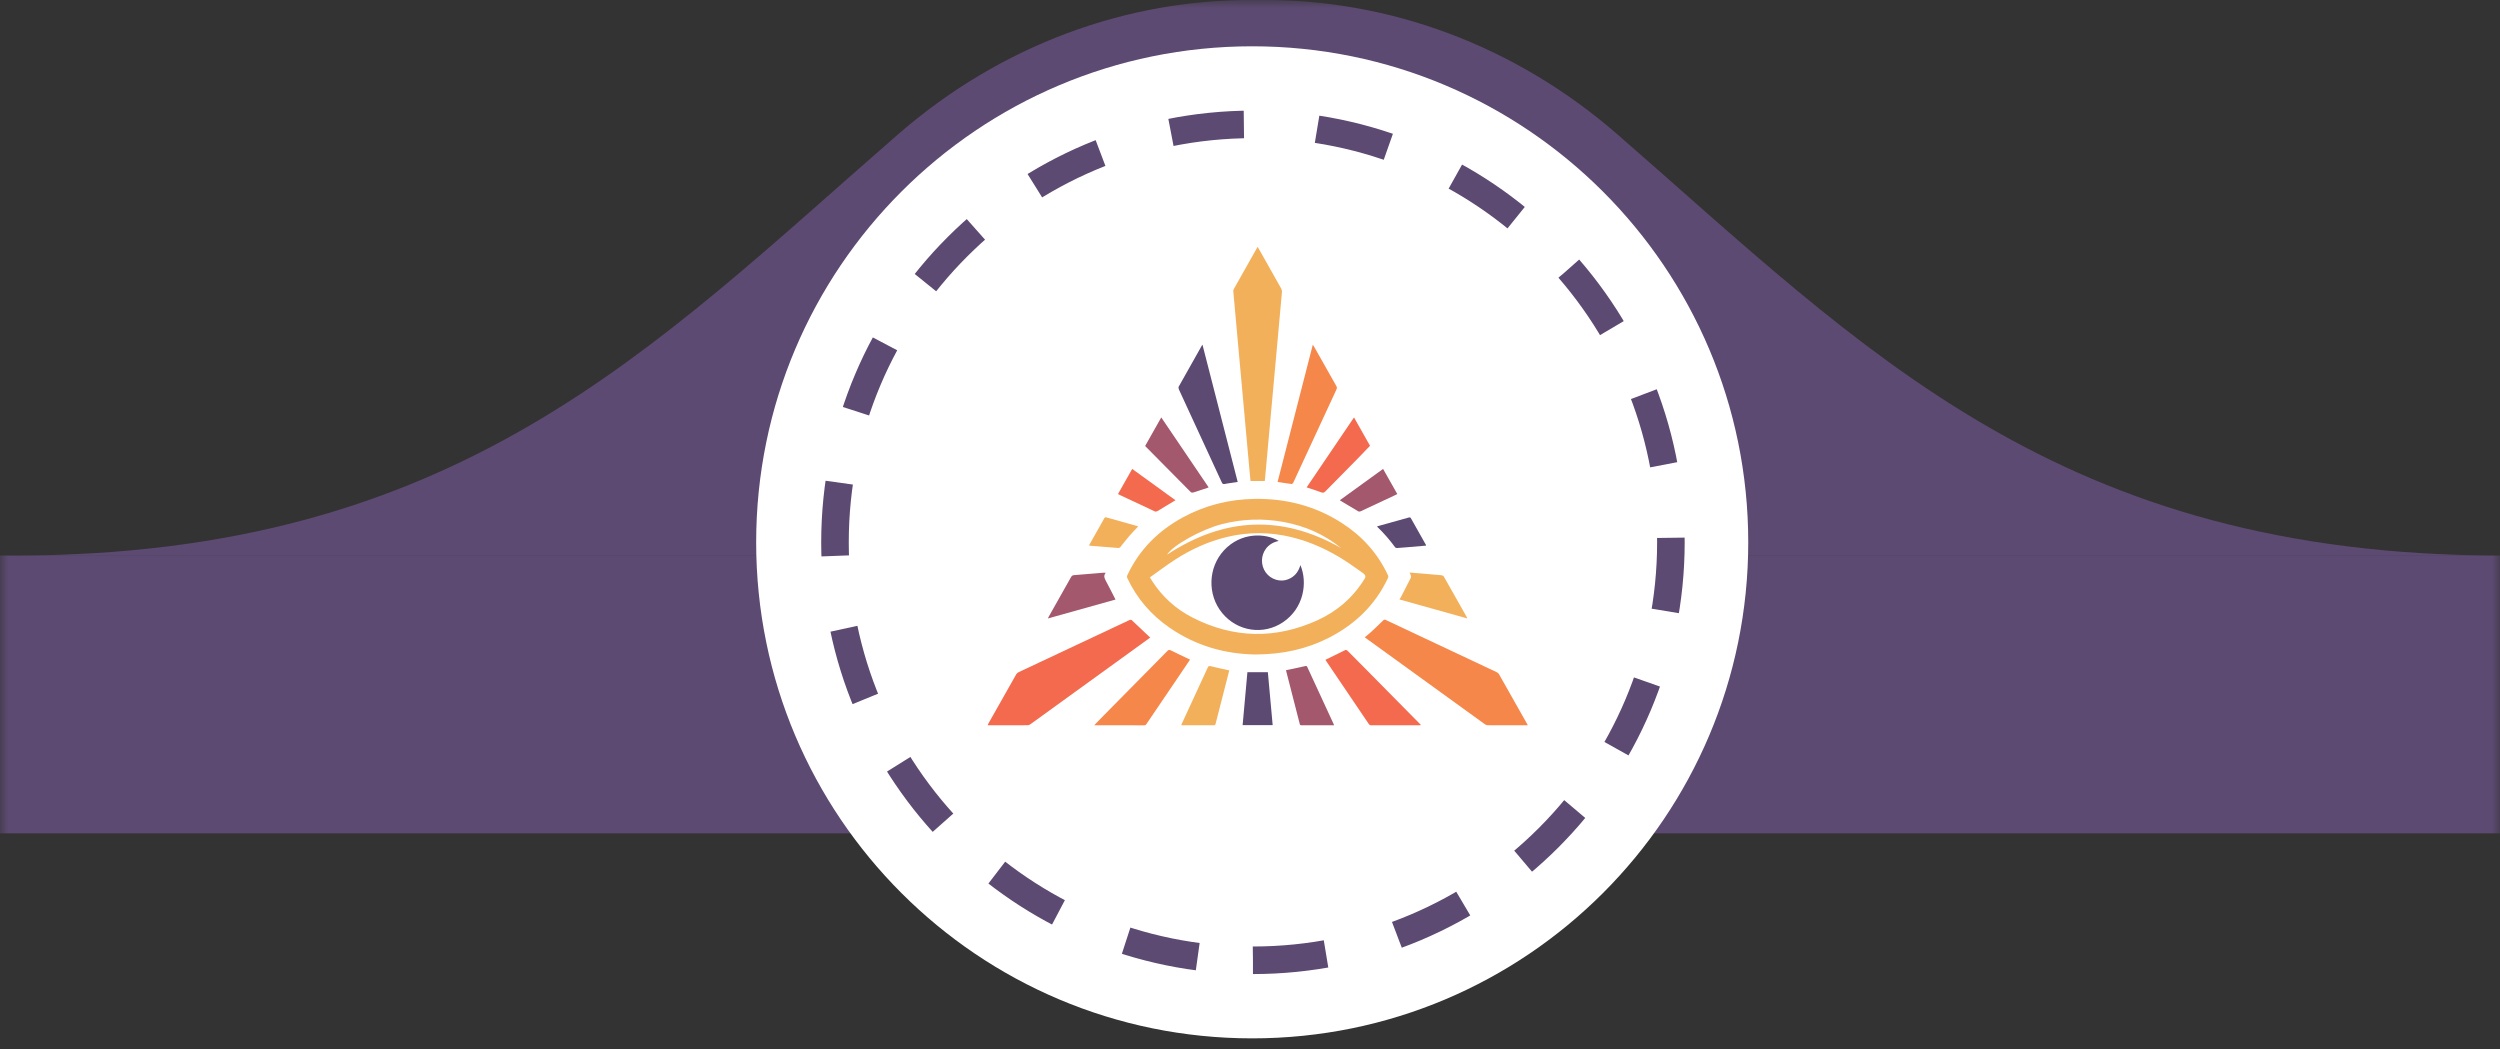 <svg xmlns="http://www.w3.org/2000/svg" width="162" height="68" viewBox="0 0 162 68" fill="none"><rect x="0" y="0" width="162" height="68" fill="#333333" stroke="none"/><g clip-path="url(#clip0_283_268)"><mask id="mask0_283_268" style="mask-type:luminance" maskUnits="userSpaceOnUse" x="0" y="0" width="162" height="68"><path d="M162 0H0V68H162V0Z" fill="white"></path></mask><g mask="url(#mask0_283_268)"><path d="M59.081 9.115C72.108 -2.986 91.406 -2.955 104.816 8.713C120.796 22.618 133.36 36 162.125 36C212.91 36 1.457 36 1.457 36C32.824 36 44.27 22.875 59.081 9.115Z" fill="#5C4A72"></path><path d="M103.919 9.115C90.892 -2.986 71.594 -2.955 58.184 8.713C42.204 22.618 29.64 36 0.875 36C-49.91 36 161.543 36 161.543 36C130.176 36 118.73 22.875 103.919 9.115Z" fill="#5C4A72"></path><path d="M0 36H162V54H0V36Z" fill="#5C4A72"></path><path d="M81.143 67.286C98.895 67.286 113.286 52.895 113.286 35.143C113.286 17.391 98.895 3 81.143 3C63.391 3 49 17.391 49 35.143C49 52.895 63.391 67.286 81.143 67.286Z" fill="white"></path><path d="M81.191 62.226C96.148 62.226 108.274 50.101 108.274 35.143C108.274 20.185 96.148 8.06 81.191 8.06C66.233 8.06 54.107 20.185 54.107 35.143C54.107 50.101 66.233 62.226 81.191 62.226Z" stroke="#5C4A72" stroke-width="1.786" stroke-dasharray="4.76 4.76"></path><path d="M86.903 35.515C85.817 34.628 84.579 34.089 83.22 33.833C81.859 33.577 80.505 33.621 79.163 33.968C77.841 34.311 76.004 35.333 75.623 35.944C79.311 33.516 83.063 33.331 86.903 35.515ZM74.513 37.414C74.569 37.505 74.601 37.561 74.636 37.615C75.302 38.664 76.193 39.466 77.278 40.02C79.939 41.377 82.647 41.425 85.361 40.197C86.643 39.616 87.684 38.718 88.436 37.49C88.502 37.381 88.488 37.307 88.418 37.225C88.388 37.189 88.35 37.158 88.312 37.131C87.909 36.851 87.514 36.558 87.101 36.295C86.045 35.625 84.922 35.11 83.709 34.812C82.305 34.467 80.9 34.458 79.493 34.799C78.278 35.093 77.154 35.607 76.106 36.291C75.567 36.642 75.052 37.033 74.513 37.414ZM81.365 42.41C79.432 42.388 77.518 41.867 75.799 40.682C74.604 39.858 73.674 38.794 73.05 37.46C73.013 37.381 73.028 37.324 73.061 37.253C73.839 35.601 75.064 34.395 76.629 33.538C78.088 32.739 79.656 32.353 81.307 32.328C83.326 32.298 85.214 32.779 86.934 33.879C88.247 34.72 89.268 35.835 89.939 37.274C89.972 37.346 89.967 37.399 89.934 37.467C89.107 39.224 87.787 40.472 86.099 41.332C84.649 42.07 83.105 42.401 81.365 42.41Z" fill="#F2B05A"></path><path d="M81.5 16C81.601 16.178 81.694 16.34 81.785 16.502C82.2 17.236 82.616 17.97 83.026 18.706C83.06 18.766 83.077 18.847 83.071 18.915C82.939 20.399 82.804 21.883 82.669 23.367C82.51 25.112 82.351 26.858 82.193 28.603C82.12 29.404 82.048 30.204 81.976 31.005C81.971 31.057 81.964 31.109 81.957 31.168H81.033C81.01 30.924 80.986 30.677 80.963 30.431C80.848 29.16 80.734 27.889 80.618 26.618C80.486 25.165 80.354 23.711 80.222 22.258C80.12 21.13 80.018 20.003 79.918 18.875C79.914 18.831 79.923 18.778 79.945 18.74C80.447 17.845 80.952 16.952 81.457 16.059C81.465 16.045 81.476 16.032 81.5 16Z" fill="#F2B05A"></path><path d="M74.533 41.315C74.225 41.538 73.905 41.77 73.584 42.002C71.316 43.644 69.048 45.286 66.778 46.925C66.729 46.961 66.664 46.994 66.606 46.995C65.755 46.999 64.904 46.997 64.053 46.997C64.041 46.997 64.028 46.993 64 46.989C64.017 46.951 64.031 46.916 64.048 46.885C64.649 45.821 65.248 44.757 65.852 43.695C65.886 43.637 65.948 43.584 66.01 43.556C68.4 42.428 70.792 41.303 73.185 40.181C73.226 40.162 73.302 40.154 73.328 40.178C73.73 40.55 74.126 40.929 74.533 41.315Z" fill="#F36A4E"></path><path d="M99 46.998C98.937 46.998 98.896 46.998 98.855 46.998C98.042 46.998 97.23 46.999 96.417 46.995C96.35 46.995 96.273 46.969 96.219 46.93C93.656 45.079 91.095 43.224 88.534 41.37C88.503 41.348 88.475 41.323 88.436 41.293C88.57 41.184 88.701 41.086 88.82 40.975C89.093 40.722 89.362 40.467 89.626 40.206C89.686 40.148 89.726 40.14 89.801 40.175C92.192 41.302 94.584 42.425 96.975 43.552C97.037 43.581 97.102 43.631 97.135 43.689C97.744 44.758 98.348 45.83 98.952 46.901C98.965 46.924 98.975 46.947 99 46.998Z" fill="#F5874A"></path><path d="M77.92 22.336C78.683 25.311 79.441 28.263 80.203 31.232C80.079 31.25 79.963 31.266 79.847 31.284C79.686 31.308 79.524 31.327 79.365 31.361C79.264 31.383 79.216 31.357 79.171 31.258C78.475 29.743 77.774 28.23 77.075 26.717C76.845 26.219 76.612 25.722 76.387 25.222C76.365 25.173 76.36 25.091 76.385 25.046C76.874 24.169 77.369 23.295 77.863 22.421C77.876 22.399 77.891 22.379 77.92 22.336Z" fill="#5C4A72"></path><path d="M85.07 22.336C85.106 22.392 85.13 22.426 85.151 22.462C85.632 23.314 86.112 24.166 86.595 25.016C86.638 25.092 86.642 25.151 86.605 25.232C85.671 27.245 84.74 29.261 83.805 31.274C83.787 31.315 83.728 31.368 83.695 31.364C83.398 31.327 83.103 31.278 82.788 31.229C83.547 28.27 84.305 25.316 85.07 22.336Z" fill="#F5874A"></path><path d="M85.888 42.755C86.327 42.538 86.753 42.324 87.182 42.119C87.214 42.104 87.285 42.133 87.316 42.164C87.727 42.573 88.134 42.986 88.541 43.398C89.689 44.56 90.838 45.723 91.986 46.886C92.013 46.913 92.038 46.942 92.079 46.985C92.031 46.991 92 46.997 91.969 46.997C90.935 46.998 89.9 46.997 88.865 46.999C88.789 46.999 88.741 46.979 88.696 46.913C87.775 45.549 86.852 44.188 85.93 42.825C85.913 42.801 85.899 42.774 85.888 42.755Z" fill="#F36A4E"></path><path d="M70.907 46.992C71.139 46.753 71.352 46.532 71.567 46.315C72.928 44.937 74.29 43.56 75.65 42.18C75.727 42.101 75.779 42.098 75.876 42.147C76.243 42.334 76.618 42.505 76.989 42.683C77.027 42.701 77.066 42.718 77.116 42.742C76.931 43.015 76.752 43.281 76.573 43.546C75.818 44.66 75.063 45.774 74.309 46.888C74.267 46.95 74.231 47 74.14 47C73.093 46.996 72.045 46.998 70.997 46.997C70.977 46.997 70.957 46.995 70.907 46.992Z" fill="#F5874A"></path><path d="M84.67 31.582C85.694 30.07 86.712 28.567 87.74 27.049C88.094 27.675 88.437 28.284 88.778 28.887C88.486 29.189 88.204 29.487 87.917 29.779C87.237 30.469 86.555 31.155 85.877 31.847C85.796 31.929 85.734 31.947 85.623 31.905C85.315 31.788 84.999 31.692 84.67 31.582Z" fill="#F36A4E"></path><path d="M75.25 27.049C76.28 28.57 77.296 30.071 78.32 31.582C78.279 31.599 78.251 31.612 78.22 31.622C77.92 31.721 77.62 31.823 77.317 31.916C77.272 31.93 77.195 31.921 77.164 31.89C76.189 30.909 75.217 29.925 74.245 28.942C74.233 28.93 74.224 28.915 74.208 28.894C74.551 28.286 74.894 27.678 75.25 27.049Z" fill="#A3586D"></path><path d="M71.631 37.112C71.632 37.128 71.637 37.14 71.633 37.145C71.502 37.315 71.567 37.467 71.656 37.633C71.87 38.03 72.071 38.435 72.285 38.851C70.84 39.255 69.385 39.662 67.9 40.077C67.933 40.013 67.95 39.975 67.97 39.939C68.449 39.092 68.929 38.245 69.404 37.396C69.452 37.31 69.507 37.276 69.604 37.268C70.239 37.22 70.873 37.165 71.508 37.112C71.549 37.109 71.59 37.112 71.631 37.112Z" fill="#A3586D"></path><path d="M91.337 37.101C91.652 37.126 91.945 37.149 92.237 37.173C92.629 37.206 93.022 37.236 93.413 37.276C93.466 37.281 93.537 37.32 93.563 37.366C94.061 38.238 94.553 39.113 95.046 39.987C95.058 40.008 95.066 40.032 95.084 40.075C93.611 39.663 92.158 39.257 90.685 38.845C90.728 38.774 90.766 38.719 90.797 38.659C91.007 38.254 91.217 37.849 91.421 37.441C91.442 37.399 91.433 37.334 91.42 37.285C91.406 37.228 91.372 37.176 91.337 37.101Z" fill="#F2B05A"></path><path d="M86.446 46.997C85.725 46.997 85.024 46.996 84.323 46.999C84.234 46.999 84.231 46.94 84.216 46.883C84.034 46.173 83.852 45.463 83.67 44.753C83.559 44.318 83.447 43.883 83.331 43.432C83.399 43.418 83.459 43.405 83.52 43.392C83.871 43.317 84.222 43.244 84.573 43.164C84.641 43.148 84.678 43.148 84.712 43.222C85.28 44.455 85.85 45.687 86.42 46.92C86.428 46.938 86.433 46.959 86.446 46.997Z" fill="#A3586D"></path><path d="M79.657 43.441C79.584 43.725 79.512 44.007 79.44 44.289C79.218 45.155 78.995 46.021 78.774 46.887C78.756 46.958 78.737 47 78.651 46.999C77.971 46.996 77.291 46.997 76.612 46.997C76.595 46.997 76.579 46.993 76.545 46.988C76.564 46.943 76.578 46.904 76.595 46.867C77.15 45.666 77.706 44.466 78.258 43.264C78.302 43.167 78.342 43.142 78.449 43.169C78.843 43.266 79.24 43.348 79.657 43.441Z" fill="#F2B05A"></path><path d="M80.522 46.987C80.625 45.842 80.728 44.704 80.832 43.557H82.157C82.26 44.694 82.364 45.834 82.469 46.987H80.522Z" fill="#5C4A72"></path><path d="M86.824 32.413C87.76 31.735 88.684 31.067 89.624 30.386C89.931 30.93 90.235 31.467 90.545 32.015C90.49 32.042 90.445 32.066 90.4 32.087C89.659 32.436 88.918 32.785 88.175 33.13C88.13 33.152 88.056 33.159 88.016 33.135C87.63 32.911 87.248 32.678 86.866 32.448C86.856 32.441 86.847 32.432 86.824 32.413Z" fill="#A3586D"></path><path d="M72.449 32.008C72.756 31.466 73.058 30.93 73.366 30.386C74.303 31.065 75.229 31.735 76.171 32.416C76.116 32.449 76.078 32.471 76.039 32.494C75.694 32.703 75.35 32.913 75.002 33.118C74.958 33.144 74.885 33.163 74.844 33.144C74.058 32.78 73.276 32.41 72.492 32.041C72.481 32.035 72.472 32.026 72.449 32.008Z" fill="#F36A4E"></path><path d="M89.238 34.106C89.937 33.91 90.624 33.717 91.313 33.528C91.343 33.519 91.402 33.538 91.416 33.563C91.75 34.148 92.079 34.735 92.408 35.322C92.412 35.328 92.409 35.338 92.409 35.356C92.018 35.39 91.627 35.424 91.236 35.457C91.002 35.477 90.768 35.498 90.534 35.512C90.49 35.514 90.427 35.496 90.403 35.463C90.06 34.993 89.681 34.556 89.264 34.154C89.255 34.145 89.252 34.132 89.238 34.106Z" fill="#5C4A72"></path><path d="M73.751 34.117C73.549 34.332 73.348 34.534 73.163 34.749C72.971 34.972 72.796 35.21 72.608 35.437C72.577 35.474 72.519 35.515 72.477 35.511C71.846 35.465 71.216 35.41 70.571 35.357C70.589 35.315 70.6 35.284 70.615 35.256C70.927 34.703 71.24 34.151 71.55 33.598C71.584 33.538 71.612 33.505 71.689 33.526C72.365 33.719 73.041 33.907 73.717 34.097C73.724 34.099 73.731 34.105 73.751 34.117Z" fill="#F2B05A"></path><path d="M82.865 35.054C82.096 35.207 81.789 35.808 81.776 36.298C81.761 36.888 82.138 37.413 82.696 37.569C83.038 37.665 83.366 37.621 83.672 37.438C83.978 37.255 84.164 36.976 84.265 36.616C84.746 37.757 84.487 39.408 83.143 40.317C81.867 41.179 80.173 40.919 79.193 39.719C78.224 38.534 78.279 36.776 79.317 35.658C80.412 34.478 81.998 34.53 82.865 35.054Z" fill="#5C4A72"></path></g></g><defs><clipPath id="clip0_283_268"><rect width="162" height="68" fill="white"></rect></clipPath></defs></svg>